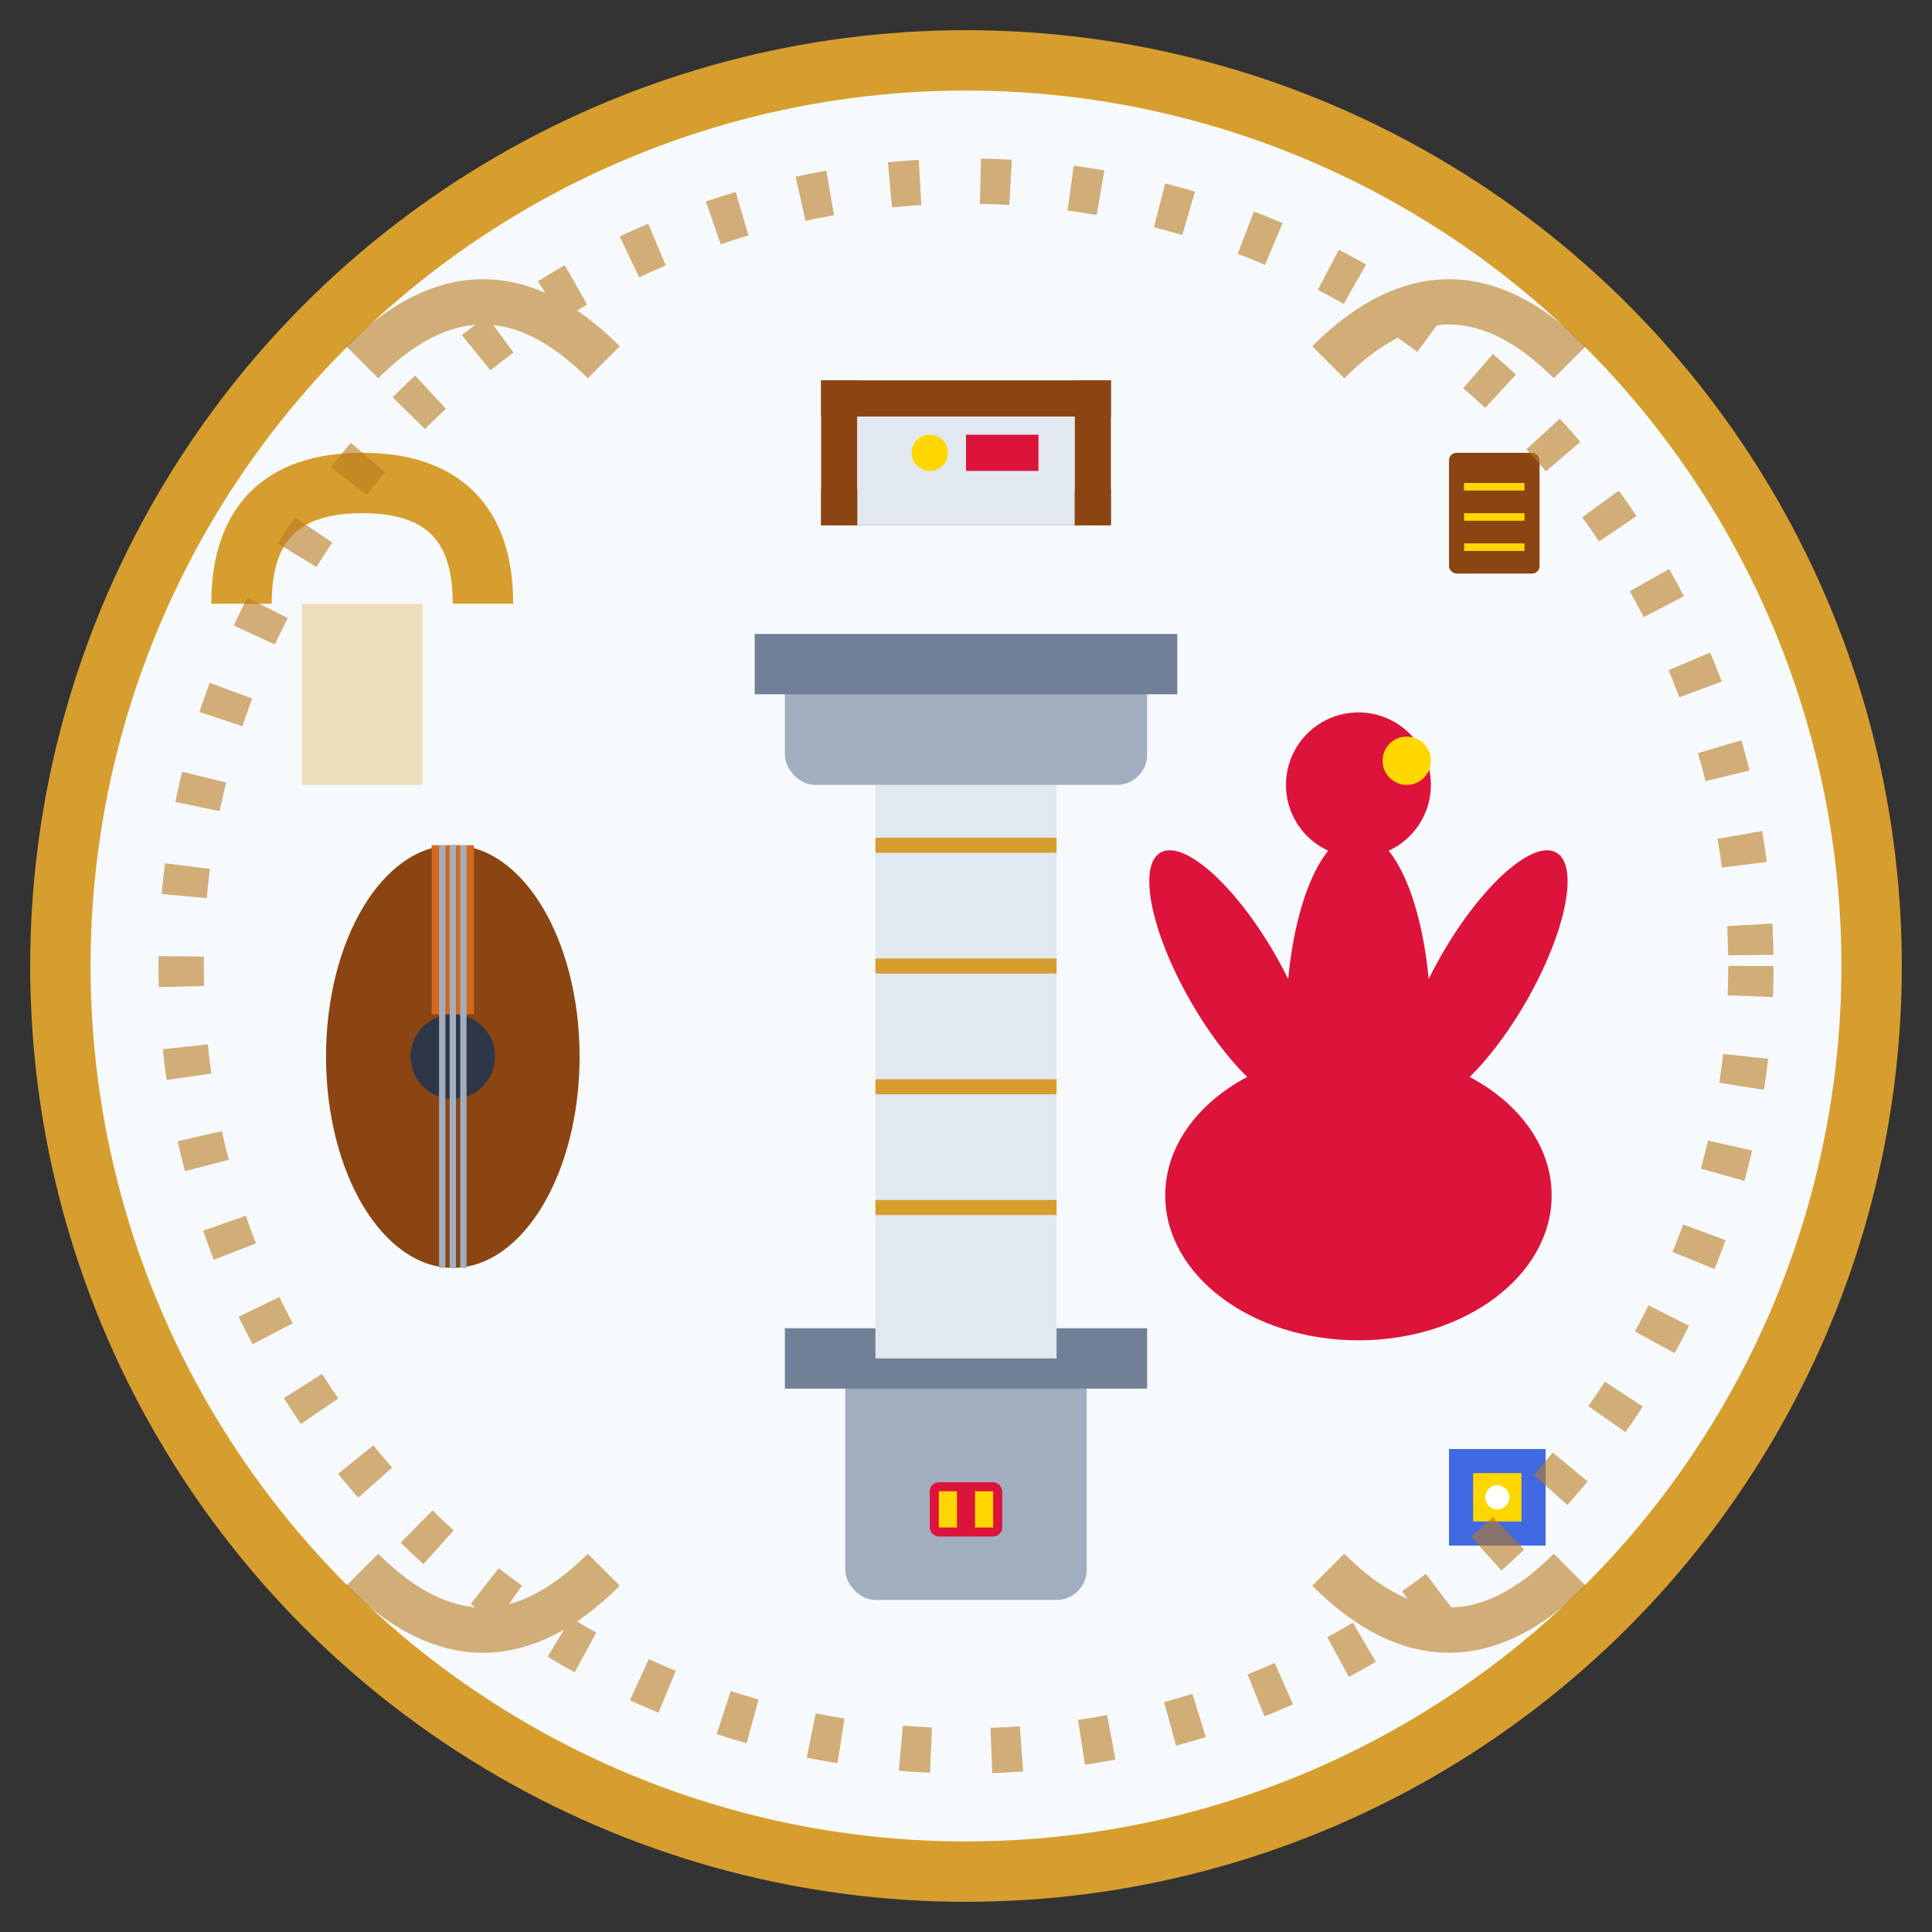 <svg width="64" height="64" viewBox="0 0 64 64" fill="none" xmlns="http://www.w3.org/2000/svg">
  <rect x="0" y="0" width="64" height="64" fill="#333333" stroke="none"/>
  <!-- Background circle -->
  <circle cx="32" cy="32" r="30" fill="#F7FAFC" stroke="#D69E2E" stroke-width="2"/>
  
  <!-- Classical column base -->
  <rect x="28" y="45" width="8" height="8" fill="#A0AEC0" rx="1"/>
  <rect x="26" y="44" width="12" height="2" fill="#718096"/>
  
  <!-- Column shaft -->
  <rect x="29" y="25" width="6" height="20" fill="#E2E8F0"/>
  
  <!-- Column capital -->
  <rect x="26" y="22" width="12" height="4" fill="#A0AEC0" rx="1"/>
  <rect x="25" y="21" width="14" height="2" fill="#718096"/>
  
  <!-- Decorative elements on column -->
  <g stroke="#D69E2E" stroke-width="0.5" fill="none">
    <line x1="29" y1="28" x2="35" y2="28"/>
    <line x1="29" y1="32" x2="35" y2="32"/>
    <line x1="29" y1="36" x2="35" y2="36"/>
    <line x1="29" y1="40" x2="35" y2="40"/>
  </g>
  
  <!-- Flamenco dancer silhouette -->
  <g transform="translate(45,30) scale(0.8)" fill="#DC143C">
    <!-- Body -->
    <ellipse cx="0" cy="5" rx="3" ry="8"/>
    <!-- Head -->
    <circle cx="0" cy="-5" r="3"/>
    <!-- Arms -->
    <ellipse cx="-6" cy="0" rx="2" ry="6" transform="rotate(-30)"/>
    <ellipse cx="6" cy="0" rx="2" ry="6" transform="rotate(30)"/>
    <!-- Dress -->
    <ellipse cx="0" cy="12" rx="8" ry="6"/>
    <!-- Hair ornament -->
    <circle cx="2" cy="-6" r="1" fill="#FFD700"/>
  </g>
  
  <!-- Spanish guitar -->
  <g transform="translate(15,35) scale(0.7)" fill="#8B4513">
    <!-- Guitar body -->
    <ellipse cx="0" cy="0" rx="6" ry="10"/>
    <!-- Guitar neck -->
    <rect x="-1" y="-10" width="2" height="8" fill="#D2691E"/>
    <!-- Sound hole -->
    <circle cx="0" cy="0" r="2" fill="#2D3748"/>
    <!-- Strings -->
    <g stroke="#A0AEC0" stroke-width="0.3">
      <line x1="-0.5" y1="-10" x2="-0.5" y2="10"/>
      <line x1="0" y1="-10" x2="0" y2="10"/>
      <line x1="0.5" y1="-10" x2="0.5" y2="10"/>
    </g>
  </g>
  
  <!-- Museum/Gallery frame -->
  <g transform="translate(32,15) scale(0.6)" fill="#B7791F">
    <rect x="-8" y="-4" width="16" height="2" fill="#8B4513"/>
    <rect x="-8" y="2" width="16" height="2" fill="#8B4513"/>
    <rect x="-8" y="-4" width="2" height="8" fill="#8B4513"/>
    <rect x="6" y="-4" width="2" height="8" fill="#8B4513"/>
    <!-- Artwork inside -->
    <rect x="-6" y="-2" width="12" height="6" fill="#E2E8F0"/>
    <circle cx="-2" cy="0" r="1" fill="#FFD700"/>
    <rect x="0" y="-1" width="4" height="2" fill="#DC143C"/>
  </g>
  
  <!-- Spanish architectural elements -->
  <g fill="#D69E2E">
    <!-- Moorish arch -->
    <path d="M8 20 Q8 16 12 16 Q16 16 16 20" stroke="#D69E2E" stroke-width="2" fill="none"/>
    <rect x="10" y="20" width="4" height="6" fill="#D69E2E" opacity="0.3"/>
    
    <!-- Decorative tile pattern -->
    <g transform="translate(48,48) scale(0.4)">
      <rect x="0" y="0" width="8" height="8" fill="#4169E1"/>
      <rect x="2" y="2" width="4" height="4" fill="#FFD700"/>
      <circle cx="4" cy="4" r="1" fill="#FFFFFF"/>
    </g>
  </g>
  
  <!-- Books/manuscripts -->
  <g transform="translate(48,15) scale(0.5)" fill="#8B4513">
    <rect x="0" y="0" width="6" height="8" rx="0.5"/>
    <rect x="1" y="2" width="4" height="0.5" fill="#FFD700"/>
    <rect x="1" y="4" width="4" height="0.5" fill="#FFD700"/>
    <rect x="1" y="6" width="4" height="0.5" fill="#FFD700"/>
  </g>
  
  <!-- Cultural heritage symbols -->
  <g stroke="#B7791F" stroke-width="1.5" fill="none" opacity="0.6">
    <!-- Decorative border -->
    <circle cx="32" cy="32" r="26" stroke-dasharray="1,2"/>
    <!-- Corner decorations -->
    <path d="M12 12 Q16 8 20 12"/>
    <path d="M44 12 Q48 8 52 12"/>
    <path d="M12 52 Q16 56 20 52"/>
    <path d="M44 52 Q48 56 52 52"/>
  </g>
  
  <!-- Spanish coat of arms elements -->
  <g transform="translate(32,50) scale(0.3)" fill="#DC143C">
    <rect x="-4" y="-3" width="8" height="6" rx="1"/>
    <rect x="-3" y="-2" width="2" height="4" fill="#FFD700"/>
    <rect x="1" y="-2" width="2" height="4" fill="#FFD700"/>
  </g>
</svg>
